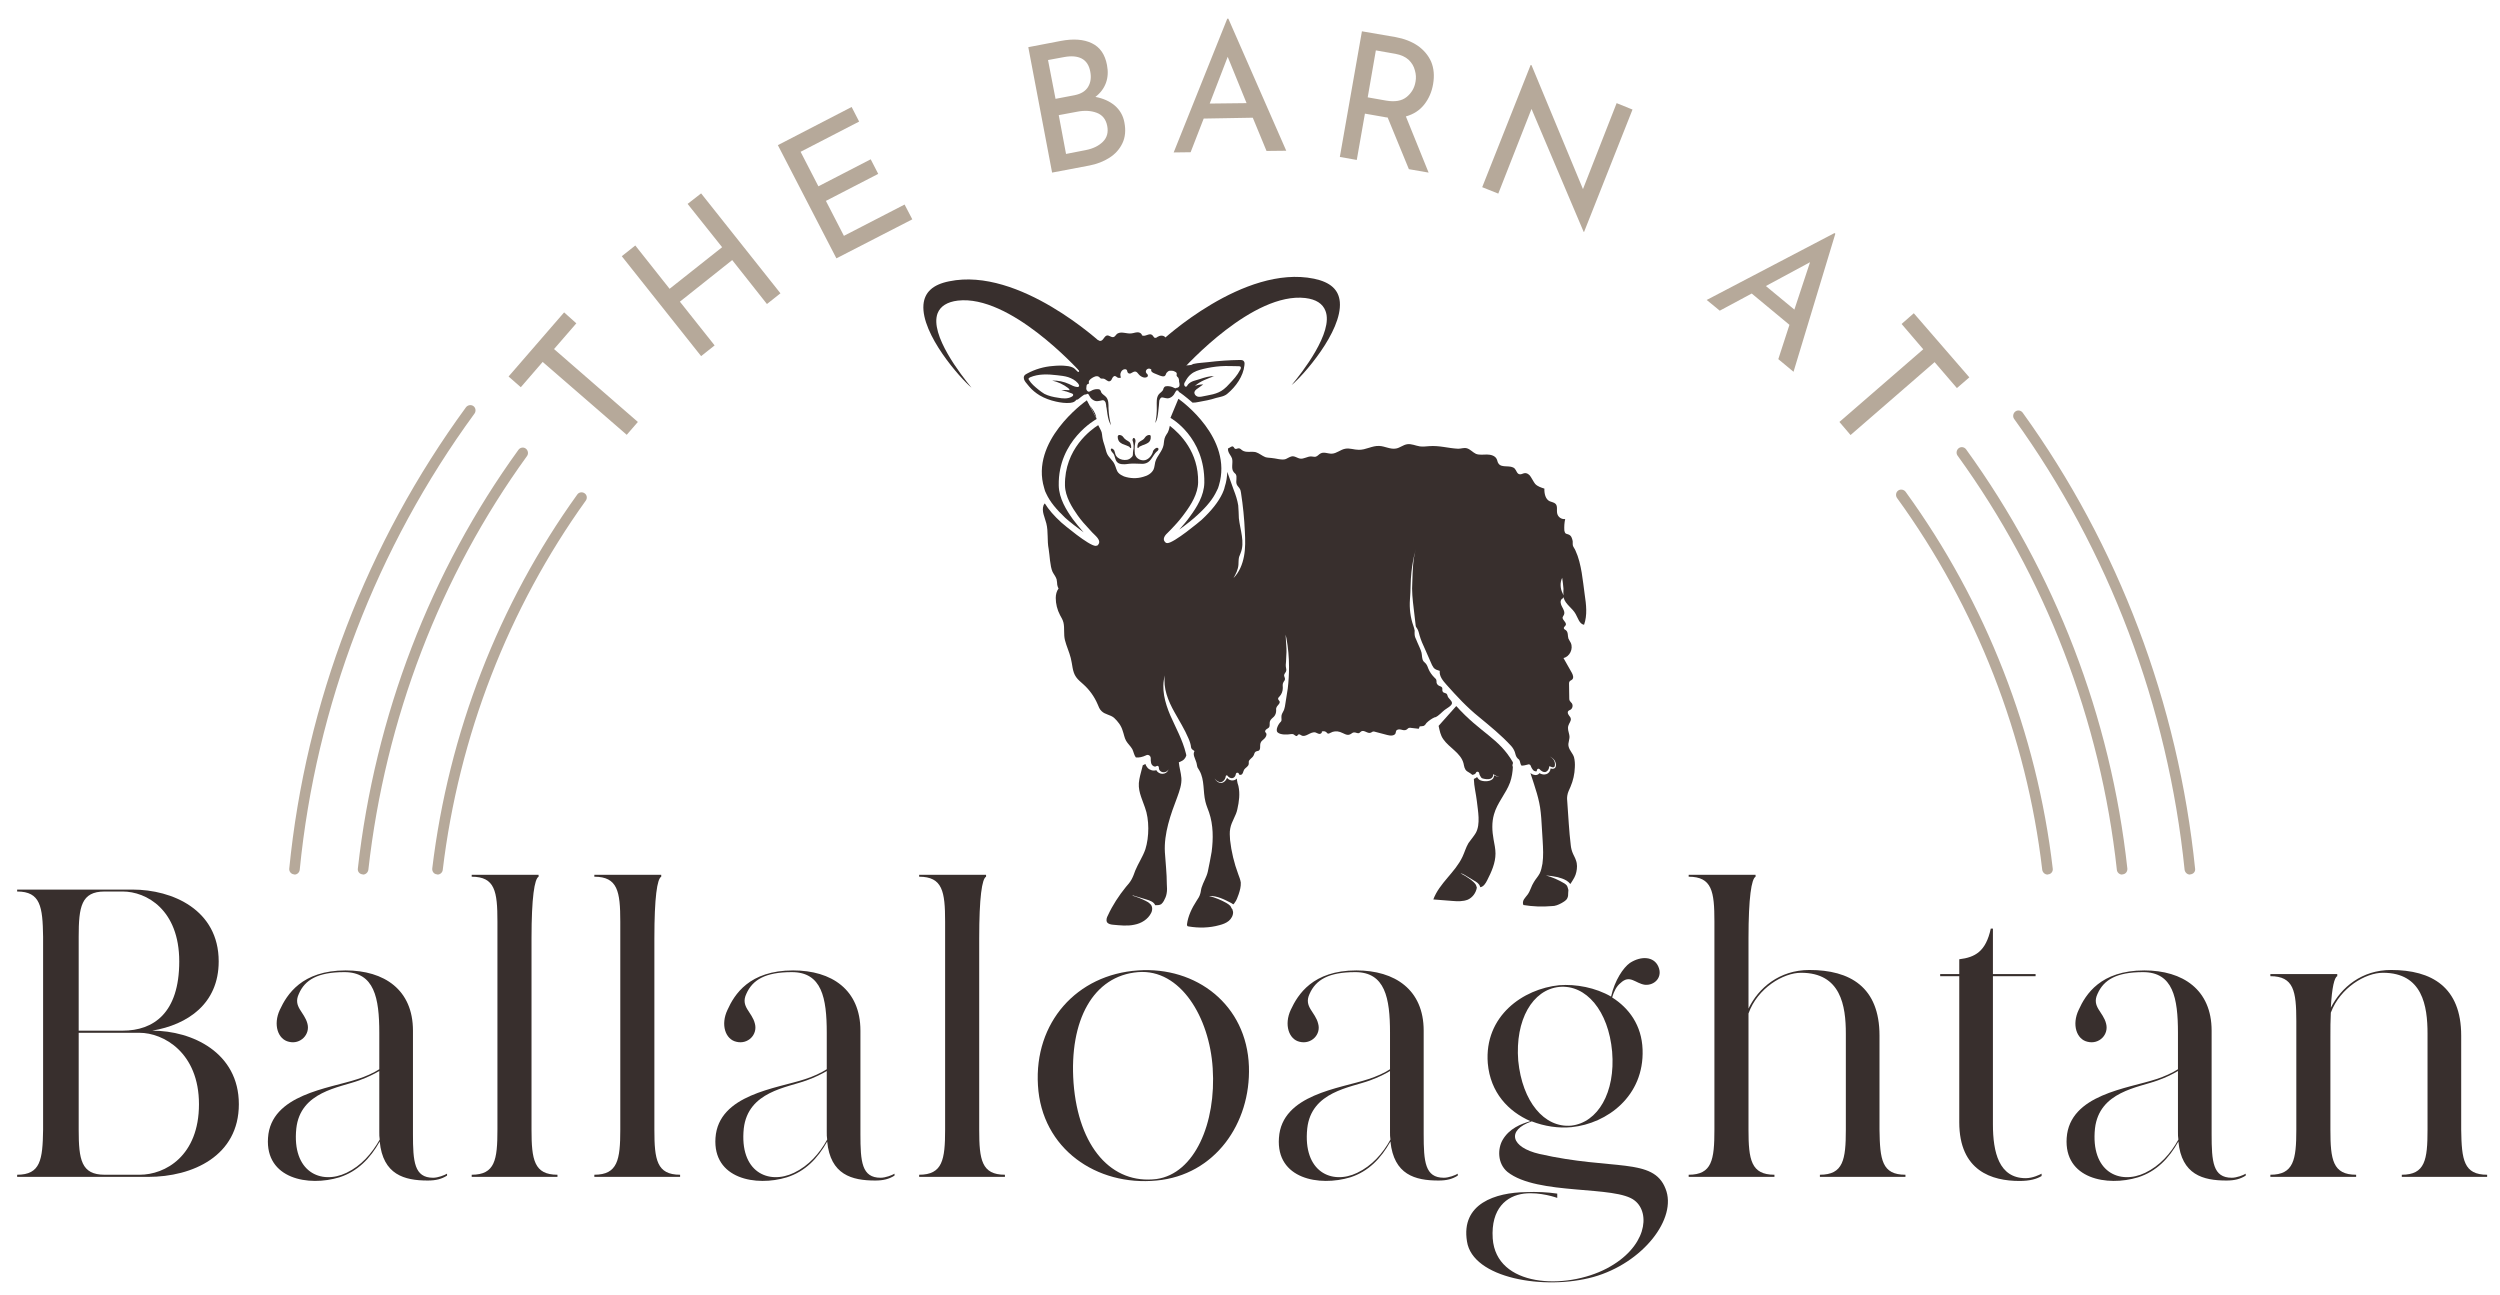<?xml version="1.0" encoding="UTF-8"?> <svg xmlns="http://www.w3.org/2000/svg" version="1.2" viewBox="0 0 1166 604" width="1166" height="604"><title>Vector Smart Object-ai-svg</title><style> .s0 { fill: #b6a99a } .s1 { fill: #382f2d } </style><g id="Logo"><g id="&lt;Group&gt;"><g id="&lt;Group&gt;"><g id="&lt;Group&gt;"><g id="&lt;Group&gt;"><path id="&lt;Compound Path&gt;" class="s0" d="m263.1 145.7l5.7 5.1-10.4 12 39.1 34-5.2 6-39.2-34-10.2 11.8-5.7-5z"></path><path id="&lt;Compound Path&gt;" class="s0" d="m364 136.8l-6.3 5-16.2-20.5-24.4 19.4 16.2 20.4-6.3 5-37-46.6 6.3-5 16 20.2 24.5-19.4-16.1-20.2 6.3-4.9z"></path><path id="&lt;Compound Path&gt;" class="s0" d="m397.2 49.9l3.5 6.8-27.3 14.1 8.3 16.1 24.4-12.6 3.5 6.8-24.4 12.6 8.4 16.3 28.3-14.6 3.6 6.9-35.4 18.2-27.3-52.8z"></path><path id="&lt;Compound Path&gt;" fill-rule="evenodd" class="s0" d="m519.9 49.2q3.6 3.1 4.5 7.8 1.1 5.6-0.9 9.8-2 4.2-6.1 6.8-4.1 2.6-9.3 3.6l-17.4 3.3-11.1-58.5 15.1-2.9q8.9-1.7 14.6 1.1 5.6 2.7 7 10.1 0.9 4.6-0.5 8.4-1.4 3.8-4.9 6.5 5.4 1 9 4zm-27.6-3.1l8.9-1.7q4.5-0.9 6.3-3.9 1.8-3 1-7.1-0.8-4.4-4-6.1-3.1-1.6-8.1-0.7l-7.6 1.4zm22.1 20q2.9-2.9 2-7.4-0.9-4.6-4.9-6.1-4-1.5-9.1-0.5l-8.6 1.6 3.4 18.1 9.2-1.8q5.1-1 8-3.9z"></path><path id="&lt;Compound Path&gt;" fill-rule="evenodd" class="s0" d="m584.3 54.9l-22.9 0.4-6.1 15.7-7.9 0.1 25-62.4h0.5l27 61.6-9.2 0.1zm-2.9-6.8l-8.8-21.6-8.4 21.8z"></path><path id="&lt;Compound Path&gt;" fill-rule="evenodd" class="s0" d="m657.1 78.9l-9.9-24.1q-0.7 0-2-0.3l-8.6-1.5-3.8 21.6-7.9-1.4 10.3-58.6 15.7 2.7q6 1.1 10.3 4 4.3 3 6.3 7.5 1.9 4.6 0.9 10.4-0.9 5.4-4.1 9.5-3.2 4.1-8.6 5.6l10.6 26.2zm-1-33.7q3.4-2.8 4.1-7.1 0.5-2.6-0.3-5.3-0.7-2.8-2.9-4.9-2.3-2.1-6.2-2.8l-9.1-1.6-3.8 21.9 8.5 1.5q6.3 1.1 9.7-1.7z"></path><path id="&lt;Compound Path&gt;" class="s0" d="m761.4 51.1l-22.6 57.1-0.2-0.1-24.3-57.3-15.5 39.5-7.5-3 22.6-57 0.4 0.1 24 57.8 15.7-40.1z"></path><path id="&lt;Compound Path&gt;" fill-rule="evenodd" class="s0" d="m834.6 151.5l-17.6-14.6-14.9 8-6.1-5 59.6-31.2 0.4 0.3-19.5 64.4-7.1-5.9zm2.3-7.1l7.3-22.1-20.6 11.1z"></path><path id="&lt;Compound Path&gt;" class="s0" d="m918.5 176l-5.8 5-10.4-12.1-39.2 34-5.2-6.1 39.1-33.9-10.1-11.8 5.7-5z"></path></g></g><g id="&lt;Group&gt;"><path id="&lt;Compound Path&gt;" fill-rule="evenodd" class="s1" d="m111.4 515c0 24.1-21.5 33.9-42.3 33.9h-61.1v-1c10.9 0 11.9-7 12.1-21v-90c-0.2-14-1.2-21.1-12.1-21.1v-0.9h53.8c18.6 0 40.2 9.4 40.2 33.5 0 19.7-14.4 29.5-31 32.3 18.6 0 40.4 10.2 40.4 34.3zm-62.6-99.2c-10.9 0-12.1 7.1-12.1 21.1v43.8c7.1 0 15.5 0 20.5 0 14.4 0 26.4-8.2 26.4-32.3 0-24.1-15.3-32.6-26.4-32.6zm44 99.2c0-24.1-16.6-33.3-27.7-33.3 0 0-26.2 0-28.4 0v45.2c0 14 1.2 21 12.1 21 5.7 0 12.1 0 16.3 0 12 0 27.7-8.8 27.7-32.9z"></path><path id="&lt;Compound Path&gt;" fill-rule="evenodd" class="s1" d="m208.5 547.4v0.9c-2.5 1.6-5.2 2.3-9 2.3-10.9 0-20.9-2.7-22.4-18.2-4.4 7.9-10.4 14-18.8 16.7-14.3 4.4-34.6 0.8-33.3-18.4 1.3-20.3 28.5-23 41.7-27.4 4.1-1.3 7.3-2.8 10.2-4.6 0-6.1 0-12.2 0-17 0-16.3-2.3-28.3-16.3-28.3-12.4 0-18.4 3.6-21.2 10.1-2.9 6.1 2.6 8.4 4 14 1.3 5-3.3 9.7-8.6 8.4-5.2-1.1-7.5-8-4.3-14.9 3.3-7.1 10.2-18.4 30.7-18.4 18 0 31.4 9 31.4 28.1 0 19 0 48.3 0 48.3 0 12.8 0.6 20.3 9.4 20.3 2.3 0 5.3-1.2 6.5-1.9zm-31.4-15.9c-0.2-1.2-0.2-2.3-0.2-3.5 0 0 0-14.3 0-28.5-2.5 1.5-5.4 2.9-9.4 4.4-9.2 3.4-27.4 5.2-29.3 22.4-2.1 20.3 11.5 26.4 23.4 20.7 6.9-3.3 11.8-9 15.5-15.5z"></path><path id="&lt;Compound Path&gt;" class="s1" d="m260 547.9v1h-40v-1c10.9 0 12-7 12-21v-97.1c0-14-1.1-20.9-12-20.9v-0.9h31.2v0.9c-1.9 1-3.3 9.6-3.3 28.8v89.2c0 14 1.2 21 12.1 21z"></path><path id="&lt;Compound Path&gt;" class="s1" d="m317.2 547.9v1h-40v-1c10.9 0 12.1-7 12.1-21v-97.1c0-14-1.2-20.9-12.1-20.9v-0.9h31.2v0.9c-1.9 1-3.2 9.6-3.2 28.8v89.2c0 14 1.1 21 12 21z"></path><path id="&lt;Compound Path&gt;" fill-rule="evenodd" class="s1" d="m417.2 547.4v0.9c-2.5 1.6-5.2 2.3-9 2.3-10.9 0-20.9-2.7-22.4-18.2-4.4 7.9-10.3 14-18.8 16.7-14.3 4.4-34.6 0.8-33.3-18.4 1.4-20.3 28.6-23 41.8-27.4 4-1.3 7.2-2.8 10.1-4.6 0-6.1 0-12.2 0-17 0-16.3-2.3-28.3-16.3-28.3-12.4 0-18.3 3.6-21.2 10.1-2.9 6.1 2.7 8.4 4 14 1.3 5-3.2 9.7-8.6 8.4-5.2-1.1-7.5-8-4.2-14.9 3.2-7.1 10.1-18.4 30.6-18.4 18 0 31.4 9 31.4 28.1 0 19 0 48.3 0 48.3 0 12.8 0.6 20.3 9.4 20.3 2.3 0 5.4-1.2 6.5-1.9zm-31.4-15.9c-0.2-1.2-0.2-2.3-0.2-3.5 0 0 0-14.3 0-28.5-2.5 1.5-5.3 2.9-9.4 4.4-9.2 3.4-27.3 5.2-29.3 22.4-2.1 20.3 11.5 26.4 23.4 20.7 6.9-3.3 11.9-9 15.5-15.5z"></path><path id="&lt;Compound Path&gt;" class="s1" d="m468.7 547.9v1h-40v-1c10.9 0 12.1-7 12.1-21v-97.1c0-14-1.2-20.9-12.1-20.9v-0.9h31.2v0.9c-1.9 1-3.2 9.6-3.2 28.8v89.2c0 14 1.1 21 12 21z"></path><path id="&lt;Compound Path&gt;" fill-rule="evenodd" class="s1" d="m582.5 497.4c0.9 26.6-15.9 50.7-43.1 53.2-27.8 2.7-53.6-14.7-55.3-44.4-1.8-29.3 18.1-51.7 46.7-53.6 27-1.9 50.7 15.9 51.7 44.8zm-16.9 0.8c-1.5-23.8-15.1-46.4-34.8-44.8-20.9 1.7-32.2 22.4-30.1 51.7 2.3 30 17.8 47.4 38.7 44.8 17.8-2.5 27.9-26.1 26.2-51.7z"></path><path id="&lt;Compound Path&gt;" fill-rule="evenodd" class="s1" d="m679.9 547.4v0.9c-2.5 1.6-5.1 2.3-9 2.3-10.9 0-20.8-2.7-22.4-18.2-4.4 7.9-10.3 14-18.7 16.7-14.4 4.4-34.7 0.8-33.3-18.4 1.3-20.3 28.5-23 41.7-27.4 4-1.3 7.3-2.8 10.1-4.6 0-6.1 0-12.2 0-17 0-16.3-2.3-28.3-16.2-28.3-12.5 0-18.4 3.6-21.3 10.1-2.9 6.1 2.7 8.4 4 14 1.4 5-3.2 9.7-8.6 8.4-5.1-1.1-7.4-8-4.2-14.9 3.3-7.1 10.2-18.4 30.6-18.4 18 0 31.4 9 31.4 28.1 0 19 0 48.3 0 48.3 0 12.8 0.6 20.3 9.4 20.3 2.3 0 5.4-1.2 6.5-1.9zm-31.4-15.9c-0.2-1.2-0.2-2.3-0.2-3.5 0 0 0-14.3 0-28.5-2.4 1.5-5.3 2.9-9.3 4.4-9.2 3.4-27.4 5.2-29.3 22.4-2.1 20.3 11.5 26.4 23.3 20.7 6.9-3.3 11.9-9 15.5-15.5z"></path><path id="&lt;Compound Path&gt;" fill-rule="evenodd" class="s1" d="m743.1 595.6c-22.8 6.3-56.3 0.6-58.9-16.6-2.9-17.7 13.4-22.8 27.5-23 5-0.2 10 0 14.6 0.7v2c0 0-7.9-2.9-15.5-2-8.1 1-15.5 6.9-14.6 20.9 1.6 22.8 33.9 24.1 53.2 14 18.6-9.8 20.5-25.7 13.1-31.6-8.8-7.3-45.4-2.3-59.4-13.4-4.8-4-4.6-10.9-2.3-14.9 3.1-5.4 8.6-7.5 13-8.8-10.3-4.5-18.7-13.3-19.9-27-1.7-22.1 16.5-34.7 33.3-36.4 7.9-0.6 16.9 1.1 24.2 5.3 1.7-7.6 5.7-13.5 8.8-15.7 5.3-3.4 11.1-3 13.2 1.6 2.3 5-1.7 9-6.2 8.6-4.5-0.6-7-5-11.4-0.8-1.8 1.4-3.1 3.9-3.9 6.7 7.9 5 13.8 13 14.2 24.3 0.8 21.7-16.5 34.5-33.1 36.2-6.1 0.6-12.7-0.4-18.6-2.7-11.9 4.1-9.8 12.1 3.6 15.2 34.3 7.8 53.1 1.5 58.8 16.2 5.6 13.8-10.5 34.7-33.7 41.2zm-35-100.9c1.9 19.2 12.2 31.4 24.7 30.3 12.4-1.4 20.7-15.4 19.1-34.5-1.7-19.1-12.2-31.4-24.7-30.2-12.4 1.3-20.6 15.3-19.1 34.4z"></path><path id="&lt;Compound Path&gt;" class="s1" d="m888.7 547.9v1h-39.9v-1c10.9 0 12.1-7 12.1-21v-44.8c0-13-2.3-28.4-20.9-28.4-8.2 0-20.3 7.1-24.5 19v54.2c0 14 1.2 21 12.1 21v1h-40v-1c10.9 0 12-7 12-21v-97.1c0-14-1.1-20.9-12-20.9v-0.9h31.2v0.9c-1.9 1-3.3 9.6-3.3 28.8v32.7c4.6-9.6 14.4-18 28.4-18 18.9 0 32.7 7.9 32.7 30.6v43.9c0.2 14 1.1 21 12.1 21z"></path><path id="&lt;Compound Path&gt;" class="s1" d="m952.2 547.4v1.1c-2.3 1.4-5.5 2.3-10.3 2.3-12.8 0-28.1-4.6-28.1-27.4 0 0 0-51.7 0-68.1h-8.9v-1c3.1 0 8.9 0 8.9 0 0 0 0-5.9 0-6.9 7.4-0.9 12.4-3.6 14.7-14.3h1v21.2h19.9v1h-19.9v69.1c0 13 2.8 25.1 15.3 25.1 3.2 0 6.5-1.6 7.4-2.1z"></path><path id="&lt;Compound Path&gt;" fill-rule="evenodd" class="s1" d="m1047.4 547.4v0.9c-2.5 1.6-5.2 2.3-9 2.3-10.9 0-20.9-2.7-22.4-18.2-4.4 7.9-10.3 14-18.8 16.7-14.3 4.4-34.6 0.8-33.3-18.4 1.4-20.3 28.6-23 41.8-27.4 4-1.3 7.2-2.8 10.1-4.6 0-6.1 0-12.2 0-17 0-16.3-2.3-28.3-16.3-28.3-12.4 0-18.3 3.6-21.2 10.1-2.9 6.1 2.7 8.4 4 14 1.3 5-3.2 9.7-8.6 8.4-5.2-1.1-7.5-8-4.2-14.9 3.2-7.1 10.1-18.4 30.6-18.4 18 0 31.4 9 31.4 28.1 0 19 0 48.3 0 48.3 0 12.8 0.6 20.3 9.4 20.3 2.3 0 5.4-1.2 6.5-1.9zm-31.4-15.9c-0.2-1.2-0.2-2.3-0.2-3.5 0 0 0-14.3 0-28.5-2.5 1.5-5.3 2.9-9.4 4.4-9.2 3.4-27.3 5.2-29.3 22.4-2.1 20.3 11.5 26.4 23.4 20.7 6.9-3.3 11.9-9 15.5-15.5z"></path><path id="&lt;Compound Path&gt;" class="s1" d="m1160 547.9v1h-39.8v-1c10.9 0 12-7 12-21v-44.8c0-12.9-2.3-28.4-20.8-28.4-8.1 0-19.9 6.9-24.3 18.6-0.2 3.5-0.2 7.3-0.2 11.7v42.9c0 14 1.1 21 12 21v1h-40v-1c10.9 0 12.1-7 12.1-21v-50.6c0-14.1-1.2-21-12.1-21v-1h31.2v1c-1.3 0.5-2.5 5.1-3 14.7 4.9-9.6 14.5-17.6 28.1-17.6 19 0 32.7 8 32.7 30.6v43.9c0.2 14.1 1.2 21 12.1 21z"></path></g><g id="&lt;Group&gt;"><g id="&lt;Group&gt;"><path id="&lt;Path&gt;" class="s1" d="m608.8 139c5 0.6 8.1 2.6 9.4 6 3.9 9.9-11.1 29-15.8 34.6 5.2-4.2 23.6-24.9 22.5-38.7-0.5-5.8-4.4-9.3-12-10.9-32.9-6.8-71 28.9-71.4 29.2-0.1 0.1-0.1 0.1-0.2 0.1l9.4 14c2.8-3.1 33.8-37.1 58.1-34.3z"></path><path id="&lt;Path&gt;" class="s1" d="m514.1 160.4c-0.4-0.3-38.6-36-71.4-29.2-7.6 1.5-11.5 5.1-12 10.9-1.1 13.8 17.3 34.5 22.4 38.7-4.7-5.7-19.6-24.7-15.8-34.7 1.3-3.3 4.5-5.3 9.4-5.9 24.2-2.8 55.3 31.2 58.1 34.3l9.5-14c-0.1 0-0.2 0-0.2-0.1z"></path></g><g id="&lt;Group&gt;"><g id="&lt;Group&gt;"><path id="&lt;Path&gt;" class="s1" d="m538.1 209.9c-0.3 0.3-0.4 0.7-0.5 1.2-0.7 1.8-2 3.1-3.5 3.5-1.6 0.4-4.2-0.4-4.8-2.9-0.1-0.8-0.1-1.7-0.1-2.5 0-0.8 0.1-1.6 0.2-2.3 0.1-0.4 0.1-0.8 0.2-1.2 0-0.4-0.1-0.8-0.3-1.1-0.2-0.3-0.6-0.5-0.8-0.2q-0.3 0.3-0.3 0.9c0.1 0.3 0.2 0.7 0.3 1 0.2 0.9 0.3 1.9 0.2 2.8-0.1 0.7-0.3 1.4-0.3 2.1 0 0.5 0 0.9-0.1 1.3-0.1 0.3-0.3 0.6-0.6 0.8-1.2 1.3-2.8 1.4-4.3 1.1-1.5-0.3-2.8-1.3-3.2-2.6-0.2-0.6-0.3-1.2-0.5-1.7-0.2-0.4-1.3-1.4-1.6-0.6-0.2 0.7 0.9 1.7 1.2 2.1 0.8 1.2 0.7 2.8 1.7 3.9 0.6 0.7 1.7 1 2.7 1 1 0.1 2-0.1 3-0.2 1.7-0.2 3.5 0 5.3 0 0.9 0.1 1.8 0 2.6-0.3 1.2-0.4 2-1.4 2.7-2.5 0.7-1 1.3-2.1 2.2-2.9 0.3-0.2 0.5-0.4 0.7-0.7 0.1-0.2 0.2-0.6 0-0.8-0.6-0.7-1.7 0.2-2.1 0.8z"></path><path id="&lt;Path&gt;" class="s1" d="m523.4 207q0.9 0.4 1.8 0.7c0.4 0.2 0.8 0.3 1.2 0.5q0.3 0.1 0.5 0.4c0.1 0 0.2 0.4 0.4 0.4 0.7 0 0-2.1-0.2-2.4-0.2-0.4-0.6-0.6-1-0.9-0.5-0.3-1.1-0.6-1.5-1-0.4-0.4-0.7-0.9-1.1-1.3q-0.5-0.4-1.1-0.5c-0.3-0.1-0.7 0-0.9 0.2-0.1 0.2-0.2 0.4-0.2 0.6 0 1.1 0.4 2.2 1.3 2.8q0.4 0.3 0.8 0.5z"></path><path id="&lt;Path&gt;" class="s1" d="m530.8 209c0.1 0 0.3-0.4 0.4-0.4q0.2-0.3 0.5-0.4c0.4-0.2 0.8-0.3 1.1-0.5q1-0.3 1.8-0.7 0.5-0.2 0.9-0.5c0.9-0.6 1.3-1.7 1.2-2.8 0-0.2 0-0.4-0.1-0.6-0.2-0.2-0.6-0.3-0.9-0.2q-0.6 0.1-1.1 0.5c-0.5 0.4-0.7 0.9-1.1 1.3-0.4 0.4-1 0.7-1.5 1-0.4 0.3-0.8 0.5-1.1 0.9-0.2 0.3-0.8 2.4-0.1 2.4z"></path><path id="&lt;Path&gt;" class="s1" d="m679.2 329.3l-8.2 9.2q0 0.1 0 0.2c0.5 2.2 0.8 4.1 2.1 6 2.8 4.1 8.3 6.5 9.5 11.4 0.3 1.3 0.4 2.7 1.6 3.6 0.5 0.4 1.1 0.6 1.6 1 0.3 0.2 0.6 0.5 0.9 0.7 0.7-0.1 1.5-0.4 1.7-1 0.1-0.4 0.6-0.6 1-0.4 0.3 0.1 0.4 0.3 0.5 0.6 0 0.5 0.5 1.5 0.9 2 0.2 0.3 0.5 0.4 0.8 0.5 1.1 0.3 2.6 0.5 3.6 0.1 0.7-0.3 1.3-1.1 1.2-1.9 0-0.1 0-0.2 0.1-0.2 0.8 0.5 1.7 1.1 2.7 1.1-0.8 0.1-1.7-0.2-2.4-0.6 0.1 2.9-4.1 3.2-6.2 2.4-0.8-0.3-1.3-0.9-1.7-1.6q-0.2 0.2-0.5 0.4-0.5 0.3-1 0.5c0.1 3.5 1 6.9 1.4 10.3 0.5 4.6 1.8 10.8-0.5 14.9-1 1.7-2.3 3.1-3.4 4.7-1.2 2-1.8 4.3-2.8 6.4-3.4 7.3-10.8 12.3-13.6 19.9q4.5 0.3 8.9 0.7c2.4 0.2 4.9 0.3 7.2-0.6 2.2-1 3.8-3.2 4.2-5.6-0.2-0.6-0.3-1.2-0.7-1.7-0.6-0.8-1.4-1.4-2.1-2q-2.3-1.7-4.8-3c0.7 0.1 1.2 0.4 1.8 0.7q2.2 1.3 4.3 2.6c1.3 0.7 2.6 1.5 3 2.9q0.1 0.1 0.1 0.3c1.5-0.2 2.5-1.8 3.2-3.2 2-3.9 3.9-8.1 3.9-12.5 0-2.2-0.5-4.4-0.9-6.6-0.7-3.9-0.9-7.9 0.2-11.7 1.5-5.4 5.6-9.7 7.5-14.9 0.8-2.3 1.2-4.8 1.3-7.2q-0.4-0.8 0-1.5 0-0.1 0-0.1 0-0.3 0-0.6c-6.5-11.3-15.1-13.6-26.4-26.2z"></path></g></g><g id="&lt;Group&gt;"><path id="&lt;Compound Path&gt;" fill-rule="evenodd" class="s1" d="m738.8 291.4c-2.2-0.4-2.8-3.1-3.9-5-1.5-2.8-4.8-4.5-5.6-7.6q0-0.3-0.1-0.5 0 0.3-0.1 0.6c-0.2 0.2-0.5 0.3-0.7 0.5-0.9 0.9-0.5 2.5 0.2 3.7 0.6 1.1 1.4 2.5 0.8 3.7-0.1 0.3-0.5 0.7-0.6 1.1-0.2 1.3 1.9 2.3 1.5 3.6-0.3 0.6-1.1 1-0.9 1.6 0.1 0.4 0.6 0.6 0.9 0.8 1.2 0.9 0.8 2.6 1.2 3.9 0.3 0.7 0.8 1.4 1.1 2 1.3 2.8-0.5 6.5-3.4 7.1q1.9 3.4 3.9 6.9c0.5 0.9 1 2.3 0.2 3.1-0.4 0.4-1 0.5-1.3 1-0.2 0.3-0.2 0.7-0.2 1q0 3.3 0.1 6.7c0 0.4 0 0.8 0.2 1.2 0.2 0.4 0.7 0.8 1 1.2 0.7 1 0.3 2.6-0.8 3.1-0.3 0.2-0.6 0.2-0.8 0.5-0.5 0.4-0.3 1.3 0.1 1.8 0.3 0.6 0.9 1 1 1.7 0.3 1.1-0.8 2.2-1.1 3.3-0.5 1.4 0.1 2.9 0.4 4.3 0.5 2.1-0.8 3.6-0.3 5.5 0.4 1.8 1.9 3.1 2.5 4.9 0.4 1.5 0.5 3.2 0.4 4.8-0.1 3.1-0.8 6.2-2 9-0.6 1.4-1.3 2.7-1.5 4.1-0.2 1.1-0.1 2.2 0 3.3 0.5 6.6 0.8 13.4 1.6 19.9q0.2 2.1 1.1 4.1c0.4 0.9 1 1.9 1.3 2.9 0.7 1.8 0.6 3.7 0.2 5.5-0.4 1.9-1.2 3.1-2.2 4.7q-0.3 0.5-0.6 0.9-0.8-1-1.8-1.6c-1.3-0.8-2.7-1.2-4.1-1.6q-2.7-0.6-5.5-0.8c3 0.8 5.9 2.1 8.6 3.7 0.3 0.2 0.7 0.5 1 0.8 0.6 0.7 0.6 1.5 0.9 2.3q0 0.7-0.1 1.4c0 0.8 0 1.6-0.4 2.4-0.5 1.1-1.7 1.7-2.7 2.3-0.8 0.4-1.5 0.8-2.2 1-0.8 0.3-1.6 0.4-2.4 0.4-4.4 0.4-8.9 0.2-13.2-0.5-0.4-0.9-0.2-1.9 0.3-2.7 0.5-0.8 1.2-1.5 1.7-2.2 1.3-1.8 1.7-4 2.9-5.8 0.8-1.4 1.9-2.5 2.7-4 0.7-1.4 1-3 1.3-4.6 0.5-3.5 0.3-7.1 0.1-10.6q-0.3-4.1-0.5-8.1c-0.1-1.7-0.2-3.4-0.4-5.1-0.6-6.3-2.7-11.8-4.6-17.8q-0.1-0.3-0.2-0.7 0.7 0.7 1.8 0.9c0.9 0.3 1.9-0.1 2.4-0.8 2.1 1.3 4.9 0.6 5.2-2.2 1.7 0.6 2.9-0.4 2.4-2.4-0.3-1.5-1.5-2.6-2.8-3.2 1.3 0.7 2.3 1.9 2.4 3.3 0.2 2.1-0.8 2.1-2.4 1.3-0.2 0-0.4 0.2-0.3 0.5-0.1 1-0.9 2-1.8 2.2-0.9 0.1-1.9-0.5-2.6-1.3-0.5-0.6-1.4-0.1-1.3 0.6 0 0.2-0.2 0.4-0.3 0.4-0.3 0-0.8-0.2-1.1-0.3-0.6-0.5-1.2-1.5-1.5-2.4-0.2-0.5-0.8-0.8-1.4-0.5-0.7 0.2-1.9 0.5-2.9 0.5q0-0.1 0-0.1c-0.7-0.8-0.5-1.9-1.1-2.7-0.2-0.2-0.5-0.4-0.7-0.6-0.8-0.8-1-2-1.3-3-0.4-1.1-1-2-1.7-2.8-4.6-5-9.8-9.2-15-13.5-5.6-4.5-10.4-9.7-15.2-15.1-1.6-1.8-3.4-3.9-3.1-6.4-1-0.3-2.1-0.6-2.8-1.4-0.3-0.4-0.6-0.9-0.8-1.3q-1.7-3.8-3.3-7.5c-1-2.1-1.9-4.2-2.5-6.3-0.3-1.1-0.5-2.1-1-3-0.3-0.4-0.5-0.7-0.7-1.1-0.1-0.4-0.2-0.8-0.2-1.2q-0.6-5.1-1.2-10.3c-0.2-2.1-0.4-4.2-0.4-6.3q0-1.5 0.1-3.1c0.2-5 0.2-10.5 1.7-15.3-1.1 3.4-1.7 7.1-2.1 10.7-0.5 4.2-0.3 8.5-0.7 12.8-0.3 4.1 0.2 8.4 1.6 12.3 0.2 0.7 0.5 1.4 0.6 2.2 0 0.6-0.1 1.4 0 2 0.1 0.9 0.4 1.6 0.8 2.4q0.2 0.6 0.5 1.2c0.6 1.5 1.5 3.1 1.9 4.7 0.3 1.3 0.1 2.8 0.9 4 0.3 0.4 0.8 0.7 1.1 1.1 0.6 0.7 0.9 1.6 1.2 2.4 0.6 1.5 1.6 2.9 2.8 4.1 0.3 0.3 0.7 0.6 0.9 1.1 0.1 0.4 0.1 0.8 0.1 1.2 0.1 0.7 0.6 1.3 1.3 1.6 0.4 0.2 1 0.3 1.3 0.8 0.3 0.5-0.1 1.4 0.3 1.9 0.4 0.7 1.4 0.5 1.9 1.1 0.2 0.3 0.3 0.6 0.4 1 0.3 1.1 2.1 2.1 2 3.3-0.1 1.2-2.5 2.4-3.4 3.1-1.2 0.9-2.8 2.8-4.3 3.4q-0.3 0-0.5 0.1c-1.3 0.6-2.7 1.6-3.7 2.6-0.4 0.6-0.7 1.1-1.4 1.4-0.1 0-1.8 0.3-1.7 0.1q-0.3 0.6-0.5 1.2-1.8-0.2-3.5-0.4c-0.4-0.1-0.7-0.1-1.1 0-0.4 0.1-0.7 0.6-1.1 0.8-0.8 0.5-1.7 0.2-2.5 0-0.8-0.2-1.8-0.2-2.3 0.5-0.2 0.4-0.2 0.8-0.3 1.2-0.6 1.3-2.5 1.2-3.9 0.8q-2.8-0.7-5.7-1.5c-0.3-0.1-0.7-0.2-1-0.1-0.3 0.1-0.6 0.4-0.9 0.5-1.5 0.7-3.1-1.4-4.5-0.6-0.4 0.2-0.6 0.6-1 0.8-0.8 0.3-1.6-0.4-2.4-0.3-0.7 0-1.1 0.6-1.8 0.9-1.5 0.8-3.1-0.6-4.7-1.1-1.5-0.5-3.1-0.4-4.5 0.4-0.4 0.2-0.8 0.5-1.3 0.3-0.2-0.1-0.4-0.4-0.6-0.6-0.6-0.5-1.5-0.6-2.1-0.3 0.2 0.6-0.6 1.2-1.2 1.1-0.6-0.1-1.2-0.5-1.8-0.7-2.3-0.5-4.5 2.5-6.5 1.4-0.5-0.3-1-0.7-1.5-0.4-0.2 0.1-0.3 0.4-0.5 0.6-0.6 0.4-1.2-0.5-1.9-0.8-0.4-0.1-0.8 0-1.1 0-1.6 0.3-4.8 0.4-6.1-0.8-1.2-1.1 0.4-4 1.4-4.9 0.1-0.1 0.2-0.2 0.3-0.4q0.1-0.2 0.1-0.5c0-0.9-0.2-1.9 0.2-2.8 0.2-0.4 0.4-0.7 0.5-1 0.9-1.4 1-3.4 1.3-5.1q0.5-2.8 0.9-5.7 0.6-5.1 0.6-10.2c0-4.4-0.4-8.9-1.2-13.3-0.1-0.6-0.3-1.2-0.4-1.7 0.2 2.2 0.2 4.4 0.4 6.6 0.1 2-0.2 4-0.2 6-0.1 0.9-0.2 1.9 0 2.9 0.1 0.4 0.2 0.9 0.1 1.3-0.1 0.8-0.9 1.3-1 2.1 0 0.7 0.5 1.3 0.4 1.9 0 0.6-0.6 1-0.8 1.6-0.4 0.7-0.2 1.6-0.2 2.5 0 1.5-0.6 3-1.6 4-0.3 0.3-0.6 0.6-0.6 1 0 0.5 0.5 0.8 0.7 1.2 0.4 1.1-1.2 1.9-1.5 3-0.2 0.4-0.1 0.9-0.1 1.3 0 1-0.3 2-1 2.8-0.7 0.7-1.6 1.3-1.9 2.2-0.3 0.9 0.1 2-0.4 2.8-0.3 0.4-0.8 0.6-1.2 0.9-0.4 0.3-0.8 0.8-0.6 1.3 0.1 0.2 0.3 0.3 0.4 0.5 0.5 0.8-0.1 1.9-0.8 2.6-0.7 0.7-1.6 1.2-1.8 2.1-0.4 1.2 0.2 2.8-0.8 3.5-0.5 0.2-1 0.2-1.5 0.5-0.6 0.4-0.6 1.3-1 1.9-0.6 1.1-2 1.6-2.2 2.8 0 0.3 0.1 0.7 0 1-0.1 1.2-1.5 1.7-2.1 2.6-0.5 0.7-0.5 2.5-1.8 2.5q-0.3 0-0.6-0.2c-0.1-0.4-0.2-0.8-0.7-0.8-0.4-0.1-0.7 0.2-0.8 0.6-0.1 0.9-0.7 1.7-1.5 1.9-0.9 0.2-1.8-0.3-2.4-1.1q-0.1-0.2-0.3-0.2c-0.2 0-0.4 0.1-0.5 0.3-0.1 1.8-1.9 3.8-3.7 2.5-0.6-0.3-1.1-0.8-1.5-1.3 1.2 2 3.4 3 5.1 0.9q0.4-0.5 0.7-1.2c0.6 0.8 1.7 1.3 2.7 1.2 0.8-0.1 1.4-0.4 1.9-0.9q0 0.3 0 0.6c0.1 1 0.4 2 0.7 2.9 0.8 3.6 0.3 7.3-0.5 10.8-0.6 3.1-2.7 5.7-3.3 8.9-0.4 1.8-0.2 3.7-0.1 5.5 0.6 5.4 1.9 10.8 3.8 15.9 0.5 1.3 1 2.6 1.2 3.9 0.1 1.9-0.4 3.7-1 5.5-0.5 1.4-1 2.9-1.9 4q-0.2 0.4-0.6 0.7-0.5-0.3-0.9-0.6c-3.3-1.7-6.7-3.5-10.4-3.3 2.8 0.7 5.5 1.8 8 3.2 0.7 0.4 1.3 0.8 1.9 1.4 0.4 0.5 0.5 1.2 1 1.6q0 0.1 0 0.1 0.2 0.5 0.3 1.1c0.1 1.6-0.8 3.2-2 4.2-1.2 1-2.8 1.6-4.4 2-4.6 1.3-9.6 1.4-14.3 0.6-0.2 0-0.5-0.1-0.6-0.2-0.2-0.2-0.2-0.5-0.2-0.8 0.5-3.9 2.3-7.6 4.5-11 0.7-1 1.4-2.1 1.7-3.3 0.3-0.9 0.3-1.9 0.6-2.8 0.8-2.6 2.3-4.8 2.9-7.4q1-4.7 1.8-9.3c0.8-6.1 0.8-12.5-1.2-18.4-0.6-1.7-1.3-3.3-1.7-5-1.2-4.8-0.3-10.1-2.8-14.5q-0.5-0.7-0.9-1.5c-0.3-0.9-0.3-1.9-0.7-2.8-0.5-1.6-1.6-3.2-0.7-4.8q-0.2-0.2-0.4-0.3c-0.3-0.2-0.6-0.4-0.9-0.7q-0.2-0.3-0.3-0.7c-0.1-1.4-0.6-2.8-1.2-4.2-1.8-4.3-4.3-8.2-6.5-12.2-3-5.3-5.4-11.3-4.5-17.2-1.8 6.1 0 12.7 2.5 18.6 2.6 5.9 5.8 11.6 7.3 17.8q0.1 0.5 0.2 0.9c-0.4 1.3-1.1 2.3-3.1 3.1q-0.2 0-0.4 0.1c0.2 2.5 1 4.8 1.2 7.4 0.2 3-0.9 6-1.9 8.8-3.1 8.1-6.3 17-5.8 25.8 0.3 4.9 0.9 9.8 0.9 14.8 0.1 1.5 0.2 3-0.1 4.5-0.2 1.2-0.7 2.3-1.3 3.4-0.3 0.5-0.7 1.1-1.2 1.5-0.8 0.5-1.8 0.5-2.8 0.5-0.7-1.6-2.5-2.2-4.2-2.7q-2.6-0.8-5.3-1.6c-0.4-0.2-0.9-0.3-1.3-0.2q3.2 0.9 6.2 2.4c0.8 0.4 1.6 0.8 2.2 1.5 0.3 0.3 0.5 0.5 0.7 0.7q-0.1 0-0.2 0 0.3 0.3 0.4 0.8c0.2 0.9 0 1.9-0.4 2.7-1.5 3-4.6 4.9-7.9 5.5-3.2 0.7-6.6 0.3-9.9 0-1-0.1-2.2-0.3-2.8-1.2-0.5-1-0.1-2.2 0.4-3.1 2.2-4.8 5.1-9.2 8.4-13.3 1-1.1 2-2.3 2.7-3.6 0.7-1.3 1.2-2.7 1.7-4.1 1.4-3.4 3.5-6.4 4.7-9.9 1.8-5.7 1.9-13.9-0.2-19.5-1.6-4.7-3.6-8.2-2.6-13.2 0.4-2.2 1.1-4.3 1.6-6.5q0.6-0.2 1.2-0.6c0.2 0.7 0.6 1.3 1.1 1.9 1 1 2.6 1.5 4 1 1.2 2.3 4.8 2.4 5.7-0.4-1.2 2.3-4.6 1.6-4.5-0.8q0-0.2-0.1-0.4c-0.2-0.4-0.6-0.5-1-0.3-0.4 0.3-0.8 0.3-1.3 0.1-1.4-0.7-1.4-2.1-1.4-3.8 0-1.1-1.2-1.9-2.2-1.3-1.7 0.8-3.2 1.1-4.6 1q-0.1 0-0.2-0.1c-0.8-1.1-1-2.6-1.6-3.8-0.8-1.4-2.1-2.5-2.9-3.9-0.8-1.4-1-3.1-1.6-4.7-0.7-2.4-2.2-4.3-4-6-1.8-1.5-4.2-1.5-5.8-3.1-1-0.9-1.4-2.1-1.9-3.3-1.5-3.5-3.8-6.7-6.6-9.2-1.2-1.1-2.5-2.1-3.4-3.4-1.8-2.5-1.7-5.9-2.5-8.9-0.7-2.8-2-5.5-2.7-8.3-0.7-2.7-0.1-5.6-0.7-8.2-0.3-1.3-1-2.4-1.6-3.5-1.3-2.5-2-5.2-2-8 0-1.6 0.4-3.2 1.3-4.4q-0.4-0.7-0.6-1.7c-0.1-0.9-0.1-1.8-0.3-2.6-0.4-1.3-1.3-2.3-1.9-3.5-1.2-2.7-1.3-7.6-1.8-10.6-0.8-4-0.1-8.1-1.1-12-0.7-2.8-2.3-5.7-1.3-8.4q0.2-0.5 0.6-0.9c1.8 2.9 4.3 5.8 7.7 8.9 0.9 0.8 12.9 10.9 16 10.9q0 0 0.1 0l0.8-0.2 0.4-0.5c1.2-1.5-0.7-3.4-1.5-4.2q-1.4-1.3-2.7-2.8c-2.1-2.2-3.9-4.3-5.4-6.4-2.7-3.8-5.9-8.9-6-14.1-0.3-17.1 12.3-26.1 15.5-28.1 0.5 1.1 1.2 2.1 1.6 3.3 0.2 0.7 0.2 1.3 0.3 2 0.2 1.5 0.6 2.9 1.1 4.3 0.4 1.1 0.6 2.4 1 3.4 0.8 2.1 2.9 3.4 3.7 5.4 0.6 1.3 0.8 2.8 1.7 3.8 0.7 0.8 1.7 1.3 2.6 1.7 2.9 1 6.1 1.1 9 0.2 2-0.5 3.9-1.6 4.8-3.4 0.5-1.1 0.5-2.3 0.8-3.5 0.8-2.9 3.3-4.9 3.9-8 0.2-1.3 0.2-2.7 0.8-3.9 0.3-0.6 0.7-1.2 1.1-1.8 0.5-1 0.8-2.1 1-3.2 4.8 3.7 13.5 12.3 13.2 26.4-0.1 5.3-3.3 10.4-6.1 14.2-1.5 2.1-3.2 4.2-5.3 6.4-0.9 1-1.8 1.9-2.8 2.9-0.8 0.7-2.6 2.6-1.4 4.1l0.6 0.6 0.6 0.1q0 0 0.1 0c3 0 15.1-10.1 16-10.9 4.6-4.3 7.7-8.2 9.6-12.2 0.4-0.9 0.9-2 1.1-3.1 0.8-2.4 1.1-4.7 1.2-7q1.5 4.2 3 8.4c0.9 2.3 1.7 4.7 2.1 7.2 0.2 2 0.2 4 0.3 6 0.6 5.5 2.9 11.2 0.8 16.3-0.2 0.6-0.5 1.2-0.7 1.8-0.3 1.2-0.2 2.5-0.3 3.7-0.2 2.2-1.2 4.2-2.3 6.1 2.7-2.7 4.2-6.4 4.9-10.2 0.7-3.7 0.6-7.6 0.4-11.4q-0.4-9.1-1.8-18.1c-0.1-0.6-0.2-1.3-0.5-1.8-0.4-0.8-1.2-1.4-1.5-2.2-0.6-1.5 0.4-3.4-0.5-4.8-0.3-0.3-0.7-0.6-0.9-0.9-1.4-1.7-0.2-4.3-0.8-6.4-0.4-1.2-1.5-2.2-1.8-3.5q-0.1-0.6-0.1-1.1 0.3-0.1 0.6-0.3c0.6-0.3 1.2-0.9 1.8-0.6 0.4 0.2 0.5 0.8 0.9 1 0.5 0.3 1.1-0.2 1.7-0.2 0.7 0 1.1 0.5 1.6 0.9 1.8 1.3 4.3 0.4 6.4 0.9 1.6 0.5 2.9 1.7 4.4 2.3 0.9 0.3 1.9 0.3 2.8 0.4 1.9 0.1 5.1 1.2 6.8 0.5 1.1-0.5 2.2-1.3 3.3-1.3 1.2 0.1 2.2 0.9 3.3 1.1 1.8 0.3 3.5-1.1 5.3-1 0.7 0 1.4 0.3 2.1 0.1 0.9-0.3 1.4-1.1 2.2-1.5 1.6-0.9 3.5 0.2 5.3 0.1 2.2-0.1 4-1.9 6.2-2.3 2.1-0.4 4.2 0.5 6.3 0.5 3.3 0.1 6.3-2 9.6-1.8 2.6 0.1 5.2 1.7 7.8 1.2 1.8-0.3 3.3-1.7 5.2-2 2-0.3 3.9 0.7 5.9 1 1.4 0.2 2.9 0 4.3-0.1 4.8-0.4 9 1 13.6 1.2 1.4 0 2.7-0.6 4.1-0.2 1.6 0.5 2.7 1.9 4.2 2.6 1.6 0.6 3.4 0.3 5.1 0.3 1.7 0 3.7 0.5 4.5 2 0.4 0.7 0.4 1.6 0.9 2.2 1.5 2.3 5.7 0.4 7.6 2.4 0.8 0.9 1 2.4 2.2 2.6 0.8 0.2 1.5-0.4 2.3-0.5 1.2-0.2 2.4 0.7 3 1.8 0.7 1 1.2 2.2 2 3.2 1.1 1.2 2.8 1.7 4.3 2.2-0.1 2.3 0.5 5 2.5 5.9 0.9 0.4 2 0.5 2.7 1.2 1.1 1.1 0.4 3 0.8 4.6 0.4 1.6 2 2.7 3.7 2.5-0.4 1.7-0.5 3.5-0.4 5.3 0.1 0.5 0.2 1 0.6 1.4 0.3 0.2 0.7 0.3 1.1 0.4 1.6 0.5 1.9 1.8 2.2 3.2 0.1 0.8-0.1 1.2 0.1 2.1 0.2 0.7 0.9 1.5 1.2 2.3 1.5 3.2 2.3 6.8 2.9 10.3 0.5 3.4 1 6.8 1.4 10.2 0.7 4.7 1.3 9.6-0.3 14.1zm-9.6-13.7c-0.1-1 0-2.1 0-3.1q-0.2-2.5-0.6-5.1c-1.1 2.2-0.9 5.1 0.2 7.2 0.1 0.3 0.3 0.7 0.4 1zm-129.6 18.3z"></path><path id="&lt;Path&gt;" class="s1" d="m511.3 194.9q0-0.3-0.1-0.7c-0.5-2-1.7-3.5-2.9-5z"></path><path id="&lt;Compound Path&gt;" fill-rule="evenodd" class="s1" d="m484.9 184.4c-1.8-1.1-3.4-2.4-4.8-4-0.6-0.8-1.3-1.5-1.8-2.2-0.6-0.8-1.1-1.9-0.6-2.9 0.3-0.5 0.8-0.8 1.4-1.1 3.7-2 7.8-3.2 12-3.5 2.1-0.2 4.3-0.3 6.5 0 1.1 0.1 2.2 0.4 3.1 0.9 0.5 0.2 2 2 2.2 1.9 1-0.3-0.1-1.2-0.1-1.7-0.2-0.8 0.7-1.4 0.7-2.2 0.1-0.4-0.2-0.9-0.1-1.3 0.2-0.6 1-0.7 1.4-1.2 0.5-0.5 0.5-1.4 1.1-1.7 0.3-0.2 0.7-0.1 1-0.2 0.8-0.4 0.9-1.7 1.4-2.3 0.6-0.6 1.5-1 2.2-1.3q0.2-0.1 0.3-0.3c0.1-0.1 0.1-0.3 0.1-0.5-0.1-0.6 0.1-1.3 0.3-1.9q0.1-0.2 0.3-0.3 0.1-0.1 0.2 0c0.6 0.1 1.1 0.5 1.7 0.4 1.6-0.4 1.8-3.4 4-2.3 0.6 0.3 1.4 0.7 2 0.5 0.6-0.2 0.9-0.8 1.3-1.2 0.8-0.9 2.2-1 3.4-0.8 1.2 0.1 2.4 0.5 3.6 0.3 1-0.1 1.9-0.5 2.8-0.5 0.9-0.1 2 0.5 2.1 1.4 1.3 0.9 3.4-1.2 4.7-0.2 0.6 0.4 0.8 1.4 1.5 1.4 0.4 0 0.8-0.2 1.1-0.5 1.1-0.7 2.6-0.8 3.5 0.1 1 1.1 0.7 3.4 2.2 3.8 0.3 0.1 0.7 0.1 1 0.1 1.7 0.1 1.7 1.6 2.8 2.4 0.2 0.2 0.5 0.2 0.7 0.4 0.6 0.6-0.2 1.9 0.5 2.3 0.2 0.2 0.5 0.2 0.7 0.4 0.3 0.1 0.3 0.4 0.4 0.7 0.2 0.8-0.1 2.2 0.7 2.8 0.7 0.6 2.4 0.2 3.2 0.1 0.4-0.1 0.8-0.5 1.2-0.5 2.2-0.5 4.5-0.5 6.7-0.8q7.4-0.9 14.7-1c0.8 0 1.6 0 2 0.7 0.3 0.4 0.3 1.1 0.2 1.7-0.5 5.2-4.1 10.1-7.8 13.2-1.5 1.4-3.5 1.6-5.4 2.1-2.7 0.9-5.5 1.4-8.3 1.9q-1.3 0.3-2.7 0.3c-3.3-2.9-5.8-4.7-6.2-4.9-0.1-0.1-0.1-0.1-0.2-0.1 0-0.3-0.2-0.5-0.3-0.6q-0.1-0.1-0.3-0.1c-0.3-0.1-0.5 0.1-0.7 0.2-0.1 0.2-0.2 0.5-0.4 0.7-0.3 0.7-0.8 1.4-1.4 1.9-0.6 0.5-1.4 0.9-2.2 0.9-0.6 0-1.1-0.2-1.7-0.3-0.4-0.1-0.7-0.2-1.1-0.1-0.4 0.2-0.7 0.6-0.9 1.1-0.2 0.4-0.1 0.9-0.2 1.4 0 0.4-0.1 0.9-0.1 1.3-0.1 0.9-0.2 1.9-0.3 2.8-0.2 1.8-0.4 3.7-1.4 5.3 0.6-2.6 0.8-5.3 0.7-8 0-1.8-0.2-3.8 0.9-5.3 0.6-0.8 1.7-1.3 2.1-2.3 0.1-0.4 0.2-0.8 0.5-1.1 0.3-0.4 0.8-0.5 1.4-0.5 1 0 2.1 0.2 3 0.7 0.3 0.1 0.5 0.3 0.8 0.3q0.3 0 0.5-0.2 0.5 0 0.9-0.3 0.2-0.1 0.3-0.3 0.2-0.3 0.2-0.5 0.1-0.7-0.1-1.4-0.1-0.2-0.1-0.5c0-0.1 0-0.3 0-0.5 0-0.5-0.2-0.9-0.4-1.3-0.2-0.2-0.6-0.5-0.7-0.8-0.1-0.4 0.1-0.8 0-1.2-0.1-0.5-0.7-0.7-1.1-0.9-0.5-0.3-1.2-0.3-1.8-0.3-0.3 0-0.6 0-0.9 0.2q-0.3 0.1-0.5 0.4c-0.2 0.2-0.4 0.3-0.5 0.5-0.2 0.4-0.3 0.9-0.6 1.2-0.6 0.7-1.7 0.2-2.4 0q-1.4-0.6-2.7-1.1c-0.8-0.3-1.7-1-1.3-1.7-0.5-0.5-1.4-0.7-2-0.2-0.6 0.4-0.8 1.3-0.3 1.9 0.2 0.2 0.5 0.4 0.6 0.7 0.2 0.4 0 0.9-0.4 1.1-0.4 0.2-0.8 0.2-1.3 0.2-0.9-0.2-1.8-0.7-2.4-1.4-0.5-0.5-0.9-1.3-1.6-1.4-0.7-0.1-1.2 0.3-1.8 0.6-0.5 0.4-1.3 0.5-1.7 0-0.4-0.3-0.3-1-0.6-1.4-0.2-0.2-0.5-0.3-0.8-0.3-0.8 0-1.6 0.6-1.9 1.4-0.4 0.8-0.3 1.7 0 2.5-0.7 0.3-1.5 0.2-2-0.3-0.2-0.1-0.3-0.3-0.5-0.3-0.5-0.4-1.2 0.2-1.5 0.8-0.3 0.6-0.5 1.3-1.2 1.5-1 0.4-1.9-1.1-3-1.2-0.4-0.1-0.8 0.1-1.2-0.1-0.3-0.1-0.5-0.5-0.8-0.7-1.1-0.8-2.6 0-3.7 0.8-0.5 0.4-1.2 1-1.1 1.7q0.2 0.3 0 0.6c-0.1 0.2-0.4 0.2-0.6 0.3-0.4 0.2-0.5 0.8-0.5 1.3-0.1 0.5-0.1 1 0.1 1.4 0.2 0.4 0.6 0.8 1.1 0.8 0.3-0.1 0.5-0.2 0.8-0.3q1.4-0.9 3-0.9c0.5 0 1.1 0 1.4 0.4 0.3 0.3 0.4 0.7 0.5 1.1 0.5 0.9 1.6 1.4 2.3 2.2 1.2 1.4 1.1 3.4 1.1 5.2 0.1 2.7 0.5 5.4 1.2 8-1-1.6-1.4-3.4-1.7-5.3-0.1-0.9-0.3-1.8-0.4-2.8-0.1-0.4-0.2-0.8-0.2-1.3-0.1-0.5-0.1-0.9-0.3-1.4-0.2-0.4-0.5-0.8-1-0.9-0.3-0.1-0.7 0-1 0.1-0.6 0.1-1.2 0.3-1.7 0.3-0.8 0.1-1.6-0.2-2.3-0.7-0.6-0.4-1.2-1.1-1.5-1.8-0.2-0.2-0.3-0.5-0.4-0.7-0.2-0.1-0.5-0.3-0.7-0.2q-0.3 0.1-0.4 0.3c-0.4-0.1-0.8 0-1.1 0.2-0.2 0.1-1.3 0.9-2.9 2.2-0.4-0.3-0.8 0.4-1.2 0.7-0.6 0.5-1.4 0.7-2.2 0.8-2.2 0.2-4.5-0.1-6.7-0.6-2.7-0.6-5.2-1.5-7.6-2.9zm67.4-5c0 0.4 0.5 1.1 0.9 1q0.1-0.1 0.1-0.1c0.3-0.1 0.6-0.7 0.8-1 1.6-1.7 3.5-1.8 5.5-2.5 1.1-0.4 2.2-0.7 3.4-1q0.8-0.2 1.7-0.3c0.5-0.1 1.2 0.1 1.7-0.1-3.2 1.2-6.5 2.3-9.1 4.6 1.2-0.5 2.5-0.7 3.9-0.7q-1.6 1.2-3.2 2.3c-0.3 0.3-0.7 0.6-0.8 1-0.4 0.7 0.1 1.7 0.8 2.1 0.7 0.5 1.5 0.4 2.3 0.3 3.6-0.8 7.4-1 10.5-3.5 0.9-0.7 1.7-1.5 2.5-2.4 1.9-2 3.8-4 5.1-6.6 0.3-0.4 0.4-0.9 0.3-1.3-0.2-0.4-0.7-0.4-1.1-0.4-2.7 0-5.5-0.2-8.3 0q-4.1 0.3-8.2 1.3c-2 0.5-4.1 1.1-5.7 2.5-1 0.8-1.8 1.9-2.4 3-0.3 0.5-0.8 1.2-0.7 1.8zm14.1-4q0 0 0 0 0 0 0 0zm-82.1 6.3c0.9 0.7 1.8 1.4 2.8 2 2 1 4.2 1.5 6.4 1.8 2.1 0.4 4.4 0.6 6.2-0.4 0.5-0.2 1-0.7 0.8-1.1-0.1-0.3-0.4-0.4-0.6-0.5q-2.4-1-4.9-1.5 1.9-0.2 3.8 0c0.1-0.4-0.3-0.7-0.6-1-2.2-1.7-4.8-2.9-7.5-3.5 2.7-0.1 5.5 0.5 7.9 1.6 1.2 0.6 2.5 1.3 3.8 1.4 0.2 0 0.4 0 0.6-0.1 0.7-0.4 0-1.3-0.3-1.7-1.2-1.4-2.8-2.2-4.5-2.8-1.6-0.5-3.4-0.7-5.2-0.9-4.2-0.5-8.7-0.7-12.6 1-0.3 0.2-0.7 0.4-0.7 0.7 0 0.2 0.1 0.3 0.2 0.5 1.1 1.8 2.8 3.2 4.4 4.5zm82.1-6.3z"></path></g><g id="&lt;Group&gt;"><path id="&lt;Path&gt;" class="s1" d="m545.9 194.9c0.2 0.1 16.1 9 15.8 30.2-0.1 6.1-3.6 11.6-6.7 15.8-1.4 2-3.1 4-5 6.1 3.1-2.2 6.6-5 8.5-6.8 4.4-4 7.3-7.6 9-11.3 0.4-0.7 0.8-1.6 1-2.5 6.6-22-17.4-39.4-18.9-40.4l-3.7 8.9z"></path><path id="&lt;Path&gt;" class="s1" d="m487 227.6c0.2 1 0.6 2 1 2.7 1.7 3.7 4.6 7.2 8.9 11.3 1.9 1.7 5.5 4.5 8.5 6.7-1.9-2.1-3.5-4.2-5-6.1-3-4.2-6.5-9.7-6.6-15.8-0.4-21.1 17.5-30.9 17.7-31l-4.6-8.7c-1.4 1-26.5 19.1-19.9 40.9z"></path></g></g></g><g id="&lt;Group&gt;"><path id="&lt;Path&gt;" class="s0" d="m169.3 407.9q-0.1 0-0.2-0.1c-1.4-0.1-2.4-1.3-2.2-2.7 8-71.2 33.9-138.7 74.9-195.3 0.8-1.1 2.3-1.4 3.4-0.6 1.1 0.8 1.4 2.4 0.6 3.5-40.5 55.9-66.1 122.6-74 193-0.2 1.2-1.2 2.2-2.5 2.2z"></path><path id="&lt;Path&gt;" class="s0" d="m989.7 407.9c-1.2 0-2.3-1-2.4-2.2-7.6-69.8-33.3-136.6-74.3-193.2-0.8-1.1-0.5-2.7 0.6-3.5 1.1-0.8 2.6-0.5 3.4 0.6 41.5 57.3 67.5 124.9 75.2 195.5 0.1 1.4-0.8 2.6-2.2 2.7q-0.1 0.1-0.3 0.1z"></path><path id="&lt;Path&gt;" class="s0" d="m204.1 407.9q-0.2 0-0.3-0.1c-1.4-0.1-2.3-1.3-2.2-2.7 7.6-63.2 31-123.5 67.6-174.4 0.8-1.2 2.4-1.4 3.5-0.6 1.1 0.8 1.3 2.3 0.5 3.4-36.1 50.3-59.2 109.8-66.7 172.2-0.1 1.2-1.2 2.2-2.4 2.2z"></path><path id="&lt;Path&gt;" class="s0" d="m955 407.9c-1.3 0-2.3-1-2.5-2.2-7.3-62.4-30.7-122.4-67.7-173.4-0.8-1.1-0.6-2.7 0.5-3.5 1.1-0.8 2.7-0.5 3.5 0.6 37.5 51.7 61.2 112.4 68.6 175.7 0.2 1.4-0.8 2.6-2.1 2.7q-0.2 0.1-0.3 0.1z"></path><path id="&lt;Path&gt;" class="s0" d="m137.4 407.9q-0.1 0-0.3-0.1c-1.3-0.1-2.3-1.3-2.2-2.6 7.7-77.6 36.2-152 82.4-215.2 0.8-1.1 2.4-1.4 3.5-0.6 1.1 0.8 1.3 2.4 0.5 3.5-45.7 62.5-73.9 136.1-81.5 212.7-0.1 1.3-1.2 2.3-2.4 2.3z"></path><path id="&lt;Path&gt;" class="s0" d="m1021.4 407.9c-1.3 0-2.3-1-2.5-2.2-7.8-76.3-35.3-149-79.5-210.3-0.8-1.1-0.5-2.7 0.6-3.5 1.1-0.8 2.6-0.5 3.4 0.6 44.7 62 72.5 135.6 80.4 212.7 0.2 1.3-0.8 2.5-2.2 2.6q-0.1 0.1-0.2 0.1z"></path></g></g></g></svg> 